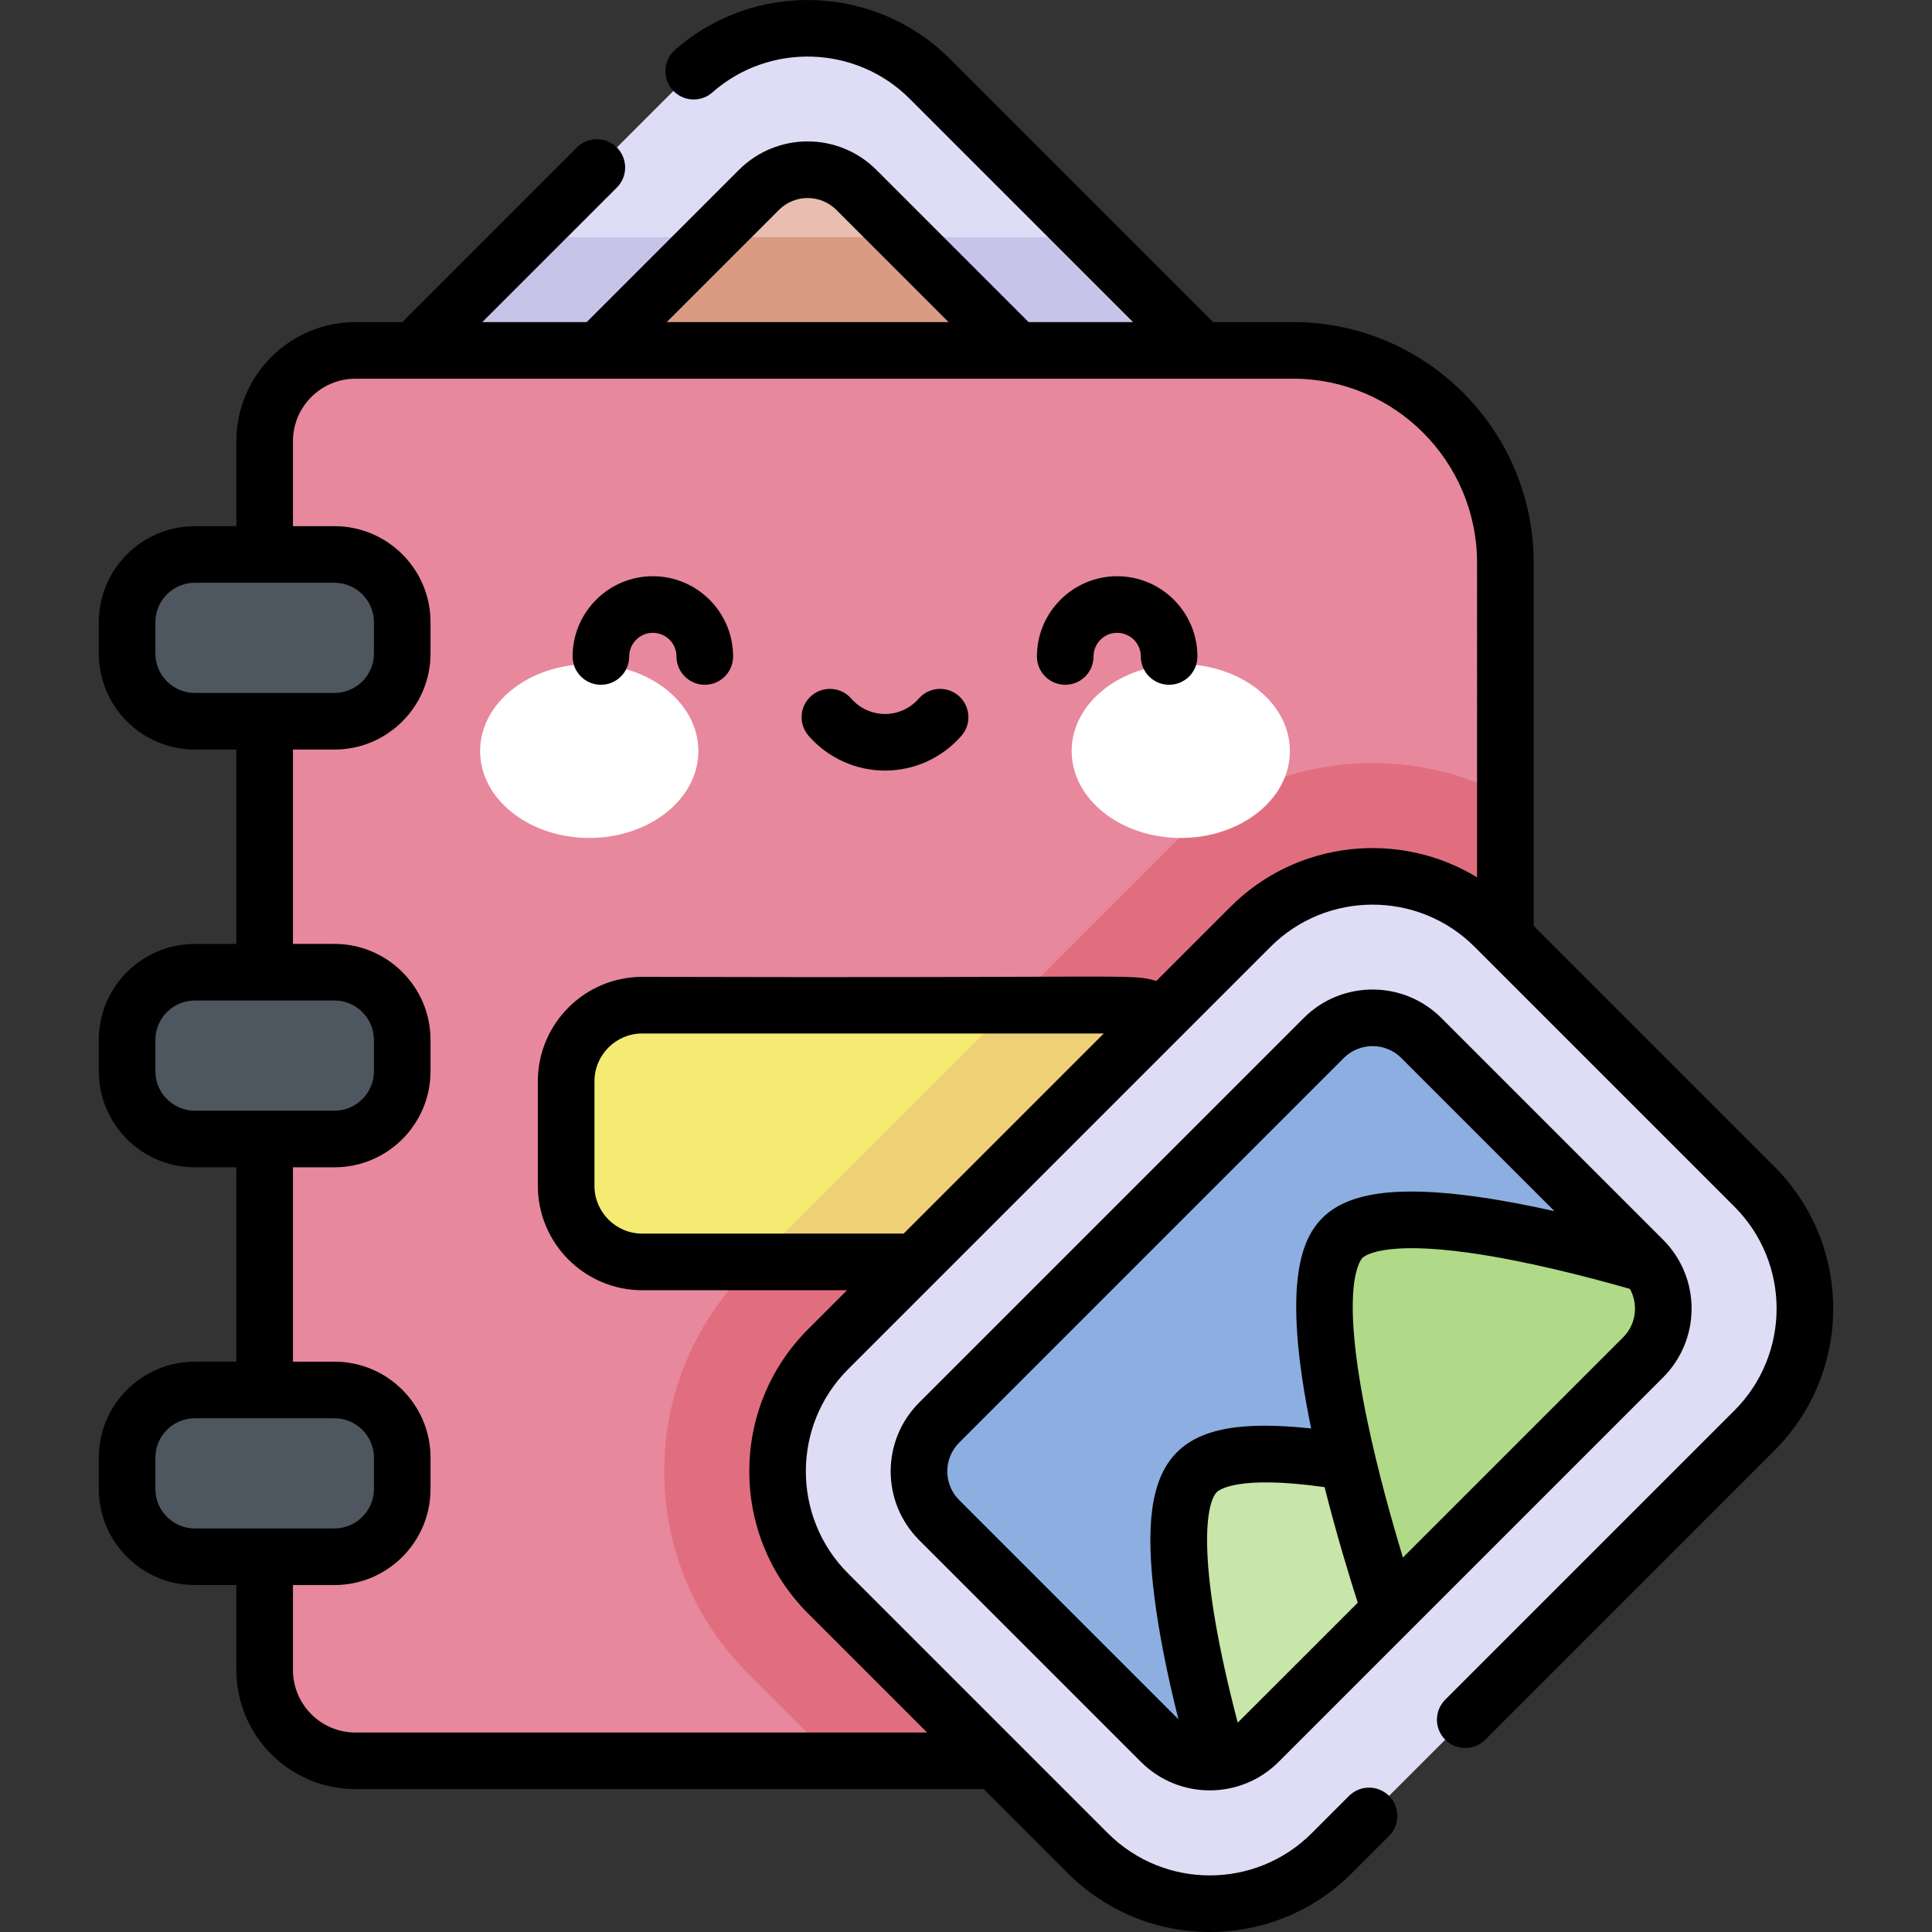 <svg id="Capa_1" enable-background="new 0 0 511.983 511.983" height="512" viewBox="0 0 511.983 511.983" width="512" xmlns="http://www.w3.org/2000/svg"><rect x="0" y="0" width="511.983" height="511.983" fill="#333333" stroke="none"/><g><path d="m112.863 89.689 68.819-68.819c17.864-17.864 46.828-17.864 64.692 0l111.955 111.955c17.864 17.864 17.864 46.828 0 64.692l-68.819 68.819c-17.864 17.864-46.828 17.864-64.692 0l-111.955-111.955c-17.865-17.864-17.865-46.828 0-64.692z" fill="#deddf5"/><path d="m288.357 62.852h-148.658l-26.837 26.836c-17.864 17.864-17.864 46.828 0 64.692l111.955 111.955c17.864 17.864 46.828 17.864 64.692 0l68.819-68.819c17.864-17.864 17.864-46.828 0-64.692z" fill="#c6c4e9"/><path d="m244.239 236.875-101.915-101.915c-7.138-7.138-7.138-18.712 0-25.851l58.778-58.778c7.138-7.139 18.712-7.139 25.851 0l101.914 101.915c7.138 7.138 7.138 18.712 0 25.85l-58.778 58.778c-7.138 7.139-18.712 7.139-25.85.001z" fill="#e7beaf"/><path d="m142.324 109.11c-7.139 7.138-7.139 18.712 0 25.851l101.914 101.914c7.138 7.138 18.712 7.138 25.85 0l58.778-58.778c7.138-7.138 7.138-18.712 0-25.851l-89.394-89.394h-50.892z" fill="#da9b85"/><path d="m342.656 466.617h-248.461c-13.289 0-24.061-10.773-24.061-24.061v-325.642c0-13.289 10.773-24.061 24.061-24.061h248.461c31.075 0 56.266 25.191 56.266 56.266v261.233c0 31.074-25.191 56.265-56.266 56.265z" fill="#e7889d"/><g fill="#4e5660"><path d="m88.639 146.932h-37.011c-9.913 0-17.949 8.036-17.949 17.949v8.299c0 9.913 8.036 17.949 17.949 17.949h37.011c9.913 0 17.949-8.036 17.949-17.949v-8.299c0-9.913-8.036-17.949-17.949-17.949z"/><path d="m88.639 257.636h-37.011c-9.913 0-17.949 8.036-17.949 17.949v8.299c0 9.913 8.036 17.949 17.949 17.949h37.011c9.913 0 17.949-8.036 17.949-17.949v-8.299c0-9.913-8.036-17.949-17.949-17.949z"/><path d="m88.639 368.34h-37.011c-9.913 0-17.949 8.036-17.949 17.949v8.299c0 9.913 8.036 17.949 17.949 17.949h37.011c9.913 0 17.949-8.036 17.949-17.949v-8.299c0-9.913-8.036-17.949-17.949-17.949z"/></g><path d="m398.922 410.351v-199.5c-28.054-14.756-64.323-10.889-88.753 13.542l-111.955 111.956c-29.601 29.6-29.605 77.514 0 107.117l23.15 23.15h121.292c31.075.001 56.266-25.19 56.266-56.265z" fill="#e16e7e"/><path d="m298.851 266.37h-128.646c-11.142 0-20.174 9.032-20.174 20.174v27.689c0 11.142 9.032 20.174 20.174 20.174h128.646c11.142 0 20.174-9.032 20.174-20.174v-27.689c0-11.141-9.032-20.174-20.174-20.174z" fill="#f5ea72"/><path d="m298.851 266.37h-30.659l-68.037 68.038h98.696c11.142 0 20.174-9.032 20.174-20.174v-27.689c0-11.142-9.032-20.175-20.174-20.175z" fill="#eed076"/><path d="m288.246 491.073-68.819-68.819c-17.864-17.864-17.864-46.828 0-64.692l111.955-111.955c17.864-17.864 46.828-17.864 64.692 0l68.819 68.819c17.864 17.864 17.864 46.828 0 64.692l-111.954 111.955c-17.865 17.865-46.828 17.865-64.693 0z" fill="#deddf5"/><path d="m435.432 359.697-101.914 101.915c-7.138 7.138-18.712 7.138-25.851 0l-58.778-58.778c-7.138-7.138-7.138-18.712 0-25.85l101.914-101.914c7.138-7.138 18.712-7.138 25.851 0l58.778 58.778c7.139 7.137 7.139 18.711 0 25.849z" fill="#8daee1"/><path d="m323.023 466.784c3.838-.512 7.546-2.223 10.495-5.172l64.462-64.462c-26.003-7.561-69.775-18.087-80.818-7.045-10.474 10.474-1.539 50.406 5.861 76.679z" fill="#c8e5aa"/><path d="m435.432 359.697c6.742-6.742 7.108-17.435 1.116-24.616-26.006-7.56-69.753-18.076-80.792-7.038-14.602 14.602 8.509 86.434 12.607 98.723z" fill="#b0da87"/><g><g fill="#fff"><ellipse cx="156.151" cy="199.027" rx="28.919" ry="23.03"/><ellipse cx="312.905" cy="199.027" rx="28.919" ry="23.03"/></g></g><path d="m254.056 184.4c-3.122-2.722-7.861-2.396-10.581.727-2.259 2.593-5.521 4.08-8.947 4.08s-6.688-1.487-8.947-4.08c-2.721-3.122-7.459-3.447-10.581-.727-3.123 2.721-3.448 7.459-.727 10.582 5.109 5.862 12.492 9.225 20.255 9.225 7.764 0 15.146-3.362 20.255-9.225 2.721-3.123 2.396-7.861-.727-10.582zm186.68 180.6c10.05-10.051 10.05-26.405 0-36.457l-58.779-58.778c-10.051-10.051-26.406-10.049-36.457 0l-101.914 101.915c-10.074 10.074-10.076 26.38 0 36.458l58.778 58.778c10.052 10.05 26.405 10.049 36.457 0zm-186.543 32.531c-4.211-4.211-4.214-11.031-.001-15.244l101.915-101.915c4.202-4.203 11.041-4.204 15.244 0l40.587 40.586c-6.754-1.513-13.709-2.861-20.352-3.797-21.26-2.997-34.331-1.225-41.133 5.579-5.162 5.162-11.042 16.582-3.002 55.81-35.9-3.867-46.316 6.962-41.501 44.913 1.176 9.272 3.303 20.052 6.337 32.161zm73.806 58.973c-10.863-41.408-8.734-57.895-5.532-61.096.506-.506 5.397-4.587 28.55-1.312 3.191 12.67 6.664 24.001 8.788 30.623-7.457 7.452-31.088 31.104-31.806 31.785zm102.13-102.109v-.001l-58.35 58.35c-2.858-9.406-6.599-22.674-9.392-36.009-7.526-35.937-1.985-42.732-1.329-43.389.479-.478 5.348-4.589 28.433-1.332 14.415 2.031 30.609 6.171 42.44 9.543 2.265 4.098 1.669 9.365-1.802 12.838zm-134.079-201.694c-11.726 0-21.265 9.54-21.265 21.266 0 4.143 3.358 7.5 7.5 7.5s7.5-3.357 7.5-7.5c0-3.455 2.811-6.266 6.265-6.266 3.455 0 6.265 2.811 6.265 6.266 0 4.143 3.358 7.5 7.5 7.5s7.5-3.357 7.5-7.5c0-11.726-9.539-21.266-21.265-21.266zm-123.045 0c-11.726 0-21.265 9.54-21.265 21.266 0 4.143 3.358 7.5 7.5 7.5s7.5-3.357 7.5-7.5c0-3.455 2.811-6.266 6.265-6.266 3.455 0 6.265 2.811 6.265 6.266 0 4.143 3.358 7.5 7.5 7.5s7.5-3.357 7.5-7.5c.001-11.726-9.539-21.266-21.265-21.266zm297.192 156.421-63.775-63.775v-96.229c0-35.16-28.605-63.766-63.766-63.766h-21.192l-69.786-69.786c-19.817-19.815-51.799-20.843-72.811-2.335-3.108 2.737-3.408 7.476-.67 10.585 2.738 3.108 7.477 3.41 10.585.671 15.086-13.289 38.055-12.55 52.29 1.687l59.179 59.179h-27.669l-40.324-40.323c-10.071-10.073-26.38-10.078-36.457-.001l-40.324 40.324h-27.668l35.66-35.66c2.929-2.93 2.929-7.678 0-10.607-2.929-2.928-7.678-2.928-10.607 0l-45.298 45.299c-.313.313-.617.645-.924.969h-12.445c-17.403 0-31.561 14.158-31.561 31.562v22.519h-11.006c-14.033 0-25.449 11.416-25.449 25.449v8.299c0 14.032 11.416 25.448 25.449 25.448h11.005v51.508h-11.005c-14.033 0-25.449 11.416-25.449 25.448v8.3c0 14.032 11.416 25.448 25.449 25.448h11.005v51.507h-11.005c-14.033 0-25.449 11.416-25.449 25.449v8.299c0 14.033 11.416 25.449 25.449 25.449h11.005v22.519c0 17.403 14.158 31.561 31.561 31.561h166.489l22.26 22.26c20.81 20.808 54.488 20.81 75.299-.001l9.857-9.857c2.929-2.929 2.929-7.678 0-10.607-2.929-2.928-7.678-2.929-10.606.001l-9.857 9.857c-14.947 14.947-39.138 14.948-54.086 0l-68.82-68.822c-14.911-14.911-14.911-39.174 0-54.085l111.956-111.955c14.911-14.913 39.175-14.912 54.086 0l68.819 68.819c14.946 14.945 14.947 39.139 0 54.085l-76.605 76.604c-2.929 2.93-2.929 7.678 0 10.607 2.929 2.928 7.678 2.928 10.606 0l76.604-76.605c20.808-20.805 20.812-54.487.001-75.298zm-263.792-253.486c4.212-4.212 11.031-4.214 15.244 0l29.717 29.717h-74.678zm-154.777 127.993c-5.761 0-10.449-4.688-10.449-10.448v-8.299c0-5.762 4.688-10.449 10.449-10.449h37.011c5.761 0 10.449 4.688 10.449 10.449v8.299c0 5.761-4.688 10.448-10.449 10.448zm0 110.704c-5.761 0-10.449-4.688-10.449-10.448v-8.3c0-5.761 4.688-10.448 10.449-10.448h37.011c5.761 0 10.449 4.688 10.449 10.448v8.3c0 5.761-4.688 10.448-10.449 10.448zm0 110.704c-5.761 0-10.449-4.688-10.449-10.449v-8.299c0-5.762 4.688-10.449 10.449-10.449h37.011c5.761 0 10.449 4.688 10.449 10.449v8.299c0 5.762-4.688 10.449-10.449 10.449zm187.846-78.129h-69.27c-6.989 0-12.674-5.685-12.674-12.675v-27.689c0-6.989 5.686-12.675 12.674-12.675h122.307zm151.948-94.423c-20.489-12.478-47.644-9.88-65.343 7.818l-19.645 19.645c-6.964-1.987-3.403-.706-136.23-1.078-15.26 0-27.674 12.415-27.674 27.675v27.689c0 15.26 12.415 27.675 27.674 27.675h54.27l-10.35 10.351c-20.76 20.76-20.76 54.539 0 75.299l31.56 31.56h-151.489c-9.132 0-16.561-7.43-16.561-16.561v-22.519h11.005c14.033 0 25.449-11.416 25.449-25.449v-8.299c0-14.033-11.416-25.449-25.449-25.449h-11.005v-51.507h11.005c14.033 0 25.449-11.416 25.449-25.448v-8.3c0-14.032-11.416-25.448-25.449-25.448h-11.005v-51.508h11.005c14.033 0 25.449-11.416 25.449-25.448v-8.299c0-14.033-11.416-25.449-25.449-25.449h-11.005v-22.519c0-9.132 7.429-16.562 16.561-16.562h248.461c26.89 0 48.766 21.876 48.766 48.766z"/></g></svg>